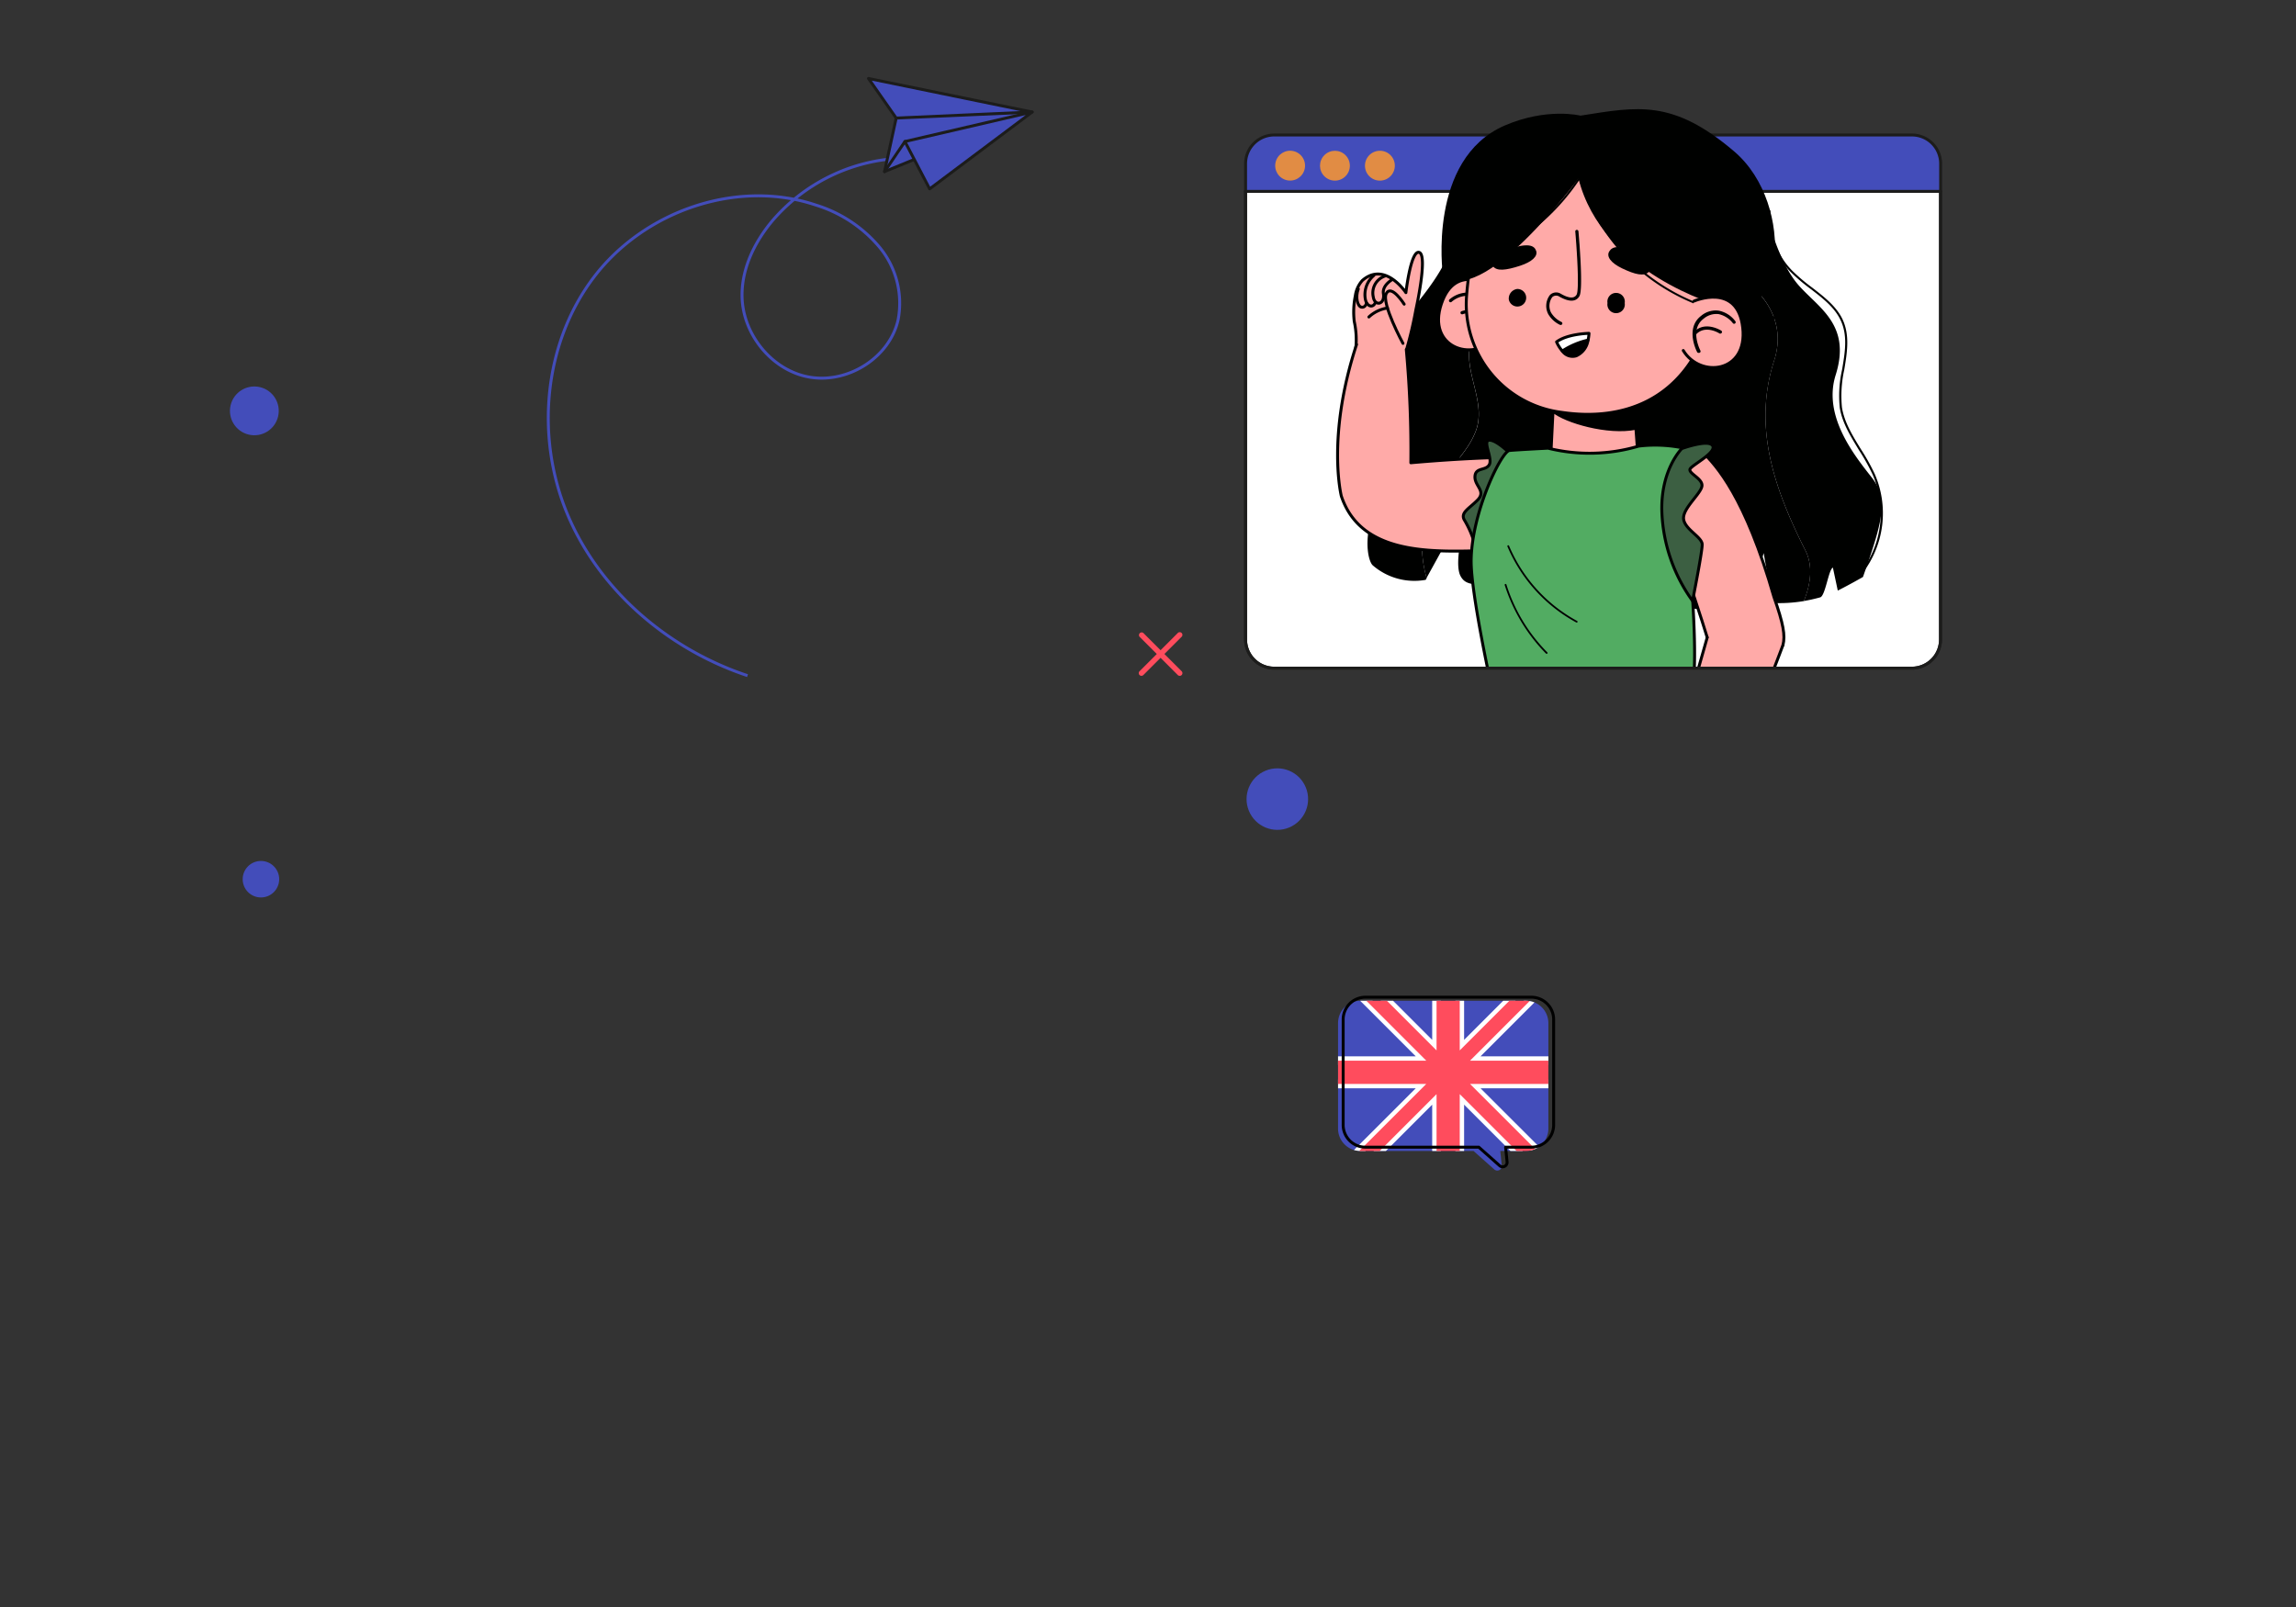 <svg xmlns="http://www.w3.org/2000/svg" xmlns:xlink="http://www.w3.org/1999/xlink" viewBox="0 0 400 280"><rect x="0" y="0" width="400" height="280" fill="#333333" stroke="none"/><defs><style>.cls-1,.cls-6,.cls-7,.cls-8{fill:none;}.cls-2{fill:#434dba;}.cls-3{clip-path:url(#clip-path);}.cls-4{fill:#1c1c1b;stroke:#fff;stroke-width:1.52px;}.cls-14,.cls-15,.cls-17,.cls-18,.cls-19,.cls-20,.cls-4,.cls-6,.cls-8{stroke-linecap:round;stroke-linejoin:round;}.cls-5{fill:#ff4c5d;}.cls-15,.cls-17,.cls-18,.cls-19,.cls-20,.cls-6{stroke:#000;}.cls-14,.cls-15,.cls-17,.cls-18,.cls-19,.cls-20,.cls-6,.cls-7,.cls-8{stroke-width:0.51px;}.cls-7{stroke:#434dba;}.cls-16,.cls-7{stroke-miterlimit:10;}.cls-14,.cls-8{stroke:#1c1c1b;}.cls-14,.cls-18,.cls-9{fill:#fff;}.cls-10{fill:#fdf0e8;}.cls-11{fill:#e18c44;}.cls-12{clip-path:url(#clip-path-2);}.cls-13,.cls-16{fill:#000100;}.cls-15{fill:#ffaaa8;}.cls-16{stroke:#000100;stroke-width:0.24px;}.cls-19{fill:#3c5f42;}.cls-20{fill:#52ac62;}</style><clipPath id="clip-path"><path class="cls-1" d="M237,174.37h28.86a3.89,3.89,0,0,1,3.89,3.89v18.4a3.89,3.89,0,0,1-3.89,3.88h-4.49l.26,2.58a.78.78,0,0,1-1.29.65l-3.63-3.23H237a3.89,3.89,0,0,1-3.89-3.88v-18.4A3.89,3.89,0,0,1,237,174.37Z"/></clipPath><clipPath id="clip-path-2"><path class="cls-1" d="M217,15.72v95.7a5,5,0,0,0,5,5H333.07a5,5,0,0,0,5-5V15.72Z"/></clipPath></defs><title>engl</title><g id="layer"><path class="cls-2" d="M237,174.37h28.86a3.89,3.89,0,0,1,3.89,3.89v18.4a3.89,3.89,0,0,1-3.89,3.88h-4.49l.26,2.58a.78.78,0,0,1-1.29.65l-3.63-3.23H237a3.89,3.89,0,0,1-3.89-3.88v-18.4A3.89,3.89,0,0,1,237,174.37Z"/><g class="cls-3"><polygon class="cls-4" points="225.01 184.81 248.48 184.81 232.11 168.44 233.9 166.65 250.27 183.02 250.27 159.56 254.31 159.56 254.31 183.02 270.68 166.65 272.47 168.44 256.1 184.81 279.56 184.81 279.56 188.86 256.1 188.86 272.47 205.22 270.68 207.01 254.31 190.64 254.31 214.11 250.27 214.11 250.27 190.64 233.9 207.01 232.11 205.22 248.48 188.86 225.01 188.86 225.01 184.81"/><polygon class="cls-5" points="225.01 184.81 248.48 184.81 232.11 168.44 233.9 166.65 250.27 183.02 250.27 159.56 254.31 159.56 254.31 183.02 270.68 166.65 272.47 168.44 256.1 184.81 279.56 184.81 279.56 188.86 256.1 188.86 272.47 205.22 270.68 207.01 254.31 190.64 254.31 214.11 250.27 214.11 250.27 190.64 233.9 207.01 232.11 205.22 248.48 188.86 225.01 188.86 225.01 184.81"/></g><path class="cls-6" d="M237.92,173.75h28.87a3.89,3.89,0,0,1,3.88,3.89V196a3.88,3.88,0,0,1-3.88,3.88H262.3l.26,2.58a.78.78,0,0,1-1.29.65l-3.64-3.23H237.92A3.88,3.88,0,0,1,234,196v-18.4A3.89,3.89,0,0,1,237.92,173.75Z"/><path class="cls-7" d="M158.64,27.54a31.28,31.28,0,0,0-23.95,10.78c-3.2,3.75-5.53,8.49-5.41,13.43.16,6.66,5.39,13,12,14s13.69-3.49,15.18-10a15.31,15.31,0,0,0-3.21-12.65,23.5,23.5,0,0,0-11.08-7.36c-13.73-4.63-29.94,1-38.72,12.57S93.25,76.22,98.85,89.58s17.64,23.57,31.38,28.14"/><polygon class="cls-2" points="156.13 20.57 154.1 29.9 179.82 19.52 156.13 20.57"/><polygon class="cls-2" points="179.82 19.52 157.65 24.66 161.96 32.91 179.82 19.52"/><polygon class="cls-2" points="179.82 19.52 156.13 20.57 151.3 13.67 179.82 19.52"/><line class="cls-2" x1="157.65" y1="24.66" x2="154.11" y2="29.9"/><polyline class="cls-8" points="156.13 20.57 154.1 29.9 159.19 27.82"/><polygon class="cls-8" points="179.82 19.52 157.65 24.66 161.96 32.91 179.82 19.52"/><polygon class="cls-8" points="179.82 19.52 156.13 20.57 151.3 13.67 179.82 19.52"/><line class="cls-8" x1="157.65" y1="24.66" x2="154.11" y2="29.9"/><path class="cls-9" d="M217,33.34v78.08a5,5,0,0,0,5,5H333.07a5,5,0,0,0,5-5V33.34Z"/><path class="cls-8" d="M217,33.34v78.08a5,5,0,0,0,5,5H333.07a5,5,0,0,0,5-5V33.34Z"/><circle class="cls-10" cx="224.77" cy="28.87" r="2.6" transform="translate(145.03 240.99) rotate(-76.72)"/><circle class="cls-10" cx="232.57" cy="28.87" r="2.6" transform="translate(47.7 172.91) rotate(-45)"/><path class="cls-10" d="M243,28.87a2.6,2.6,0,1,1-2.6-2.6A2.59,2.59,0,0,1,243,28.87Z"/><path class="cls-2" d="M338.09,28.52a5,5,0,0,0-5-5H222a5,5,0,0,0-5,5v4.82H338.09Z"/><path class="cls-8" d="M338.09,28.52a5,5,0,0,0-5-5H222a5,5,0,0,0-5,5v4.82H338.09Z"/><circle class="cls-11" cx="224.77" cy="28.87" r="2.6" transform="translate(145.03 240.99) rotate(-76.72)"/><circle class="cls-11" cx="232.57" cy="28.87" r="2.6" transform="translate(47.7 172.91) rotate(-45)"/><path class="cls-11" d="M243,28.87a2.6,2.6,0,1,1-2.6-2.6A2.59,2.59,0,0,1,243,28.87Z"/><g class="cls-12"><path class="cls-13" d="M248.62,144.28c3.6-11,11.43-26.15,11.43-26.15l34.09,3c2.2,3.36,4.95,13.9,5.1,22.56.2,11.47-5.73,11.7-9.33,11.49C275.34,154.36,262.38,149.74,248.62,144.28Z"/><path class="cls-14" d="M291.54,124a.18.18,0,0,1,.24.08,51.27,51.27,0,0,1,5.79,23.14,2.19,2.19,0,0,0-.36,0,51,51,0,0,0-5.75-23A.19.19,0,0,1,291.54,124Z"/><path class="cls-9" d="M270.6,146.66h0a.18.18,0,0,0,.2-.16l2.9-24.44a.16.16,0,0,0-.16-.2.17.17,0,0,0-.2.16l-2.9,24.43A.18.18,0,0,0,270.6,146.66Z"/><path class="cls-9" d="M296.31,142.05a.18.18,0,0,0,.17-.06.18.18,0,0,0,0-.26c-3.08-2.4-7.64-9.34-6.75-17.77,0-.1-.07-.17-.17-.2a.19.19,0,0,0-.2.17c-.9,8.57,3.76,15.65,6.9,18.09A.11.11,0,0,0,296.31,142.05Z"/><path class="cls-9" d="M253.3,133.9h0c.92-.05,2.12-.93,3.36-2.47,2.11-2.63,4.38-7.34,4.39-11.47a.16.16,0,0,0-.16-.17.19.19,0,0,0-.15.19c0,4-2.23,8.63-4.3,11.2-1.16,1.46-2.31,2.31-3.14,2.36-.09,0-.15.09-.16.19A.17.17,0,0,0,253.3,133.9Z"/><path class="cls-9" d="M270.93,143.92h0c.1,0,2.49.24,3.65-4.5,1.12-4.58,2.69-16.8,2.7-16.92a.18.18,0,0,0-.15-.21h0a.19.19,0,0,0-.21.16c0,.12-1.58,12.32-2.7,16.89-1.07,4.39-3.23,4.22-3.25,4.21a.19.19,0,0,0-.2.17A.18.18,0,0,0,270.93,143.92Z"/><path class="cls-9" d="M275.08,125.51a157.23,157.23,0,0,0,19.5,1.75.18.18,0,0,0,.18-.18.17.17,0,0,0-.17-.18,148.42,148.42,0,0,1-37-5.52.18.18,0,0,0-.23.12.18.18,0,0,0,.12.23A129.33,129.33,0,0,0,275.08,125.51Z"/><path class="cls-14" d="M276.32,123.53a1.14,1.14,0,1,1-1-1.27A1.13,1.13,0,0,1,276.32,123.53Z"/><path class="cls-13" d="M241.5,84.87c2.61-4,4.41-8.72,4.42-11.57,0-5.27-5.93-11.66,1.8-21.55,5.58-7.13,5.06-9.68,5.06-9.68L308,38s1.85,7.75,5.37,11.73,9.18,6.88,6.43,15.62c-2.26,7.16,3.27,14,6.29,17.85s1.79,7.88-1.53,17.33c0,0-2.42,1.39-4.39,2.37l-.85-4c-.75.29-1.31,4.93-2.21,5.18a26.89,26.89,0,0,1-2.86.64c1.31-3.18,1.59-6.45.15-9.06-5.35-10.69-9.08-21.37-5.27-33,2.72-8.72-4.79-15.53-12.86-17-11.3-2-20.47,3.83-30.17,7.68-3.23,1-7.54,1.92-9.16,4.83-3.25,5.32,2.65,11.65-.06,17.46-1.63,3.88-5.95,7.26-7.58,11.62a20.28,20.28,0,0,0-.75,13.48l-.17.3a11.08,11.08,0,0,1-9.23-2.53C238.21,97.66,236.93,91.81,241.5,84.87Z"/><path class="cls-13" d="M249.31,87.26c1.63-4.36,5.95-7.74,7.58-11.62,2.71-5.81-3.19-12.14.06-17.46,1.62-2.91,5.93-3.87,9.16-4.83,9.7-3.85,18.87-9.65,30.17-7.68,8.07,1.48,15.58,8.29,12.86,17-3.81,11.64-.08,22.32,5.27,33,1.44,2.61,1.16,5.88-.15,9.06a26,26,0,0,1-5.49.33l-1.51-8.69-2.48,8.71s-5.55,2.81-25.44-.92-23.33-.81-24.9-3.81,2-14,2-14l-7.91,14.35A20.28,20.28,0,0,1,249.31,87.26Z"/><path class="cls-13" d="M270.5,74.64l.15-4.77,14,.43.33,4.35A40.15,40.15,0,0,1,270.5,74.64Z"/><path class="cls-15" d="M259.94,79.63l10.3-1.55.32-6.46c2.17,1.85,9.63,4,14.44,3l.22,3s11.43,2.27,13.11,2.64c.11,7.59-4.83,28-5.53,35.63l-33.06.59s-1.16-9-1.62-12.23C256.66,93.89,259.94,79.63,259.94,79.63Z"/><path class="cls-15" d="M260.36,59l0-8.81s-6.71-4.81-9.25,2.75S256.48,63.15,260.36,59Z"/><path class="cls-16" d="M257.62,58.71l-.06,0a.16.16,0,0,1,0-.23s2.7-3.25.61-5.69a3.5,3.5,0,0,0-2.48-1.37,4.38,4.38,0,0,0-2.86,1.07.16.16,0,1,1-.22-.23,4.7,4.7,0,0,1,3.1-1.16,3.85,3.85,0,0,1,2.7,1.48c2.27,2.64-.58,6.08-.61,6.11A.14.14,0,0,1,257.62,58.71Z"/><path class="cls-16" d="M254.68,54.64a.17.17,0,0,1-.11-.09.16.16,0,0,1,.09-.21s3.14-1.17,4.52,1.28a.16.16,0,0,1-.07.22.15.15,0,0,1-.21-.06c-1.24-2.22-4.1-1.15-4.12-1.14Z"/><path class="cls-15" d="M260.11,32.69a59.74,59.74,0,0,0-4.63,19.16,19,19,0,0,0,16.62,20c10.27,1.53,21.33-1.74,25.74-15.94s.82-26.1-12-30.41S263.53,23.93,260.11,32.69Z"/><path class="cls-13" d="M287.26,47.37s1.57-1.44-1.82-3.14-4.56-1.3-5.09-.41.31,2,2.23,2.93C284.88,47.85,286.41,48.2,287.26,47.37Z"/><path class="cls-13" d="M260.09,46.37s-1.23-1.59,2.46-2.87,4.74-.74,5.07.2-.73,1.93-2.81,2.61C262.31,47.12,260.74,47.28,260.09,46.37Z"/><path d="M262.86,52.2a1.53,1.53,0,1,0,1.46-1.85A1.69,1.69,0,0,0,262.86,52.2Z"/><path d="M280.05,52.8a1.52,1.52,0,1,0,3,0,1.52,1.52,0,1,0-3,0Z"/><path class="cls-16" d="M271.91,56.5a.19.19,0,0,0,.15-.09.17.17,0,0,0-.09-.21,4.31,4.31,0,0,1-1.87-1.7,2.71,2.71,0,0,1,.24-2.81,1.12,1.12,0,0,1,1.39-.11l.09.05c2,1.1,2.84.57,3.22-.06.71-1.16-.08-10.23-.17-11.26a.16.16,0,0,0-.17-.14.15.15,0,0,0-.14.17c.24,2.77.76,10.16.21,11.07-.45.74-1.39.73-2.8-.06l-.09-.05a1.43,1.43,0,0,0-1.76.17,3,3,0,0,0-.3,3.18,4.57,4.57,0,0,0,2,1.84Z"/><path class="cls-17" d="M274.61,62a2.19,2.19,0,0,1-2.43-.84,13.85,13.85,0,0,1,4.48-1.9A3.54,3.54,0,0,1,274.61,62Z"/><path class="cls-18" d="M276.83,58.08a6.15,6.15,0,0,1-.17,1.18,13.85,13.85,0,0,0-4.48,1.9,6,6,0,0,1-1-1.59C273.1,58.14,276.83,58.08,276.83,58.08Z"/><path class="cls-13" d="M299.49,53.23S279.14,47.65,275,31.11c0,0-17.14,23.16-23.64,16.63,0,0-2.72-20,10.78-25.87,7.41-3.19,13.21-1.72,13.21-1.72,10-1.58,16.06-2.9,26.78,6.24C313.14,35.8,310.65,58.09,299.49,53.23Z"/><path class="cls-13" d="M324.48,99.86a17.11,17.11,0,0,0,2.13-17.27,36.56,36.56,0,0,0-2.41-4.32c-1.41-2.29-2.88-4.66-3.3-7.26a21.06,21.06,0,0,1,.4-6.6c.5-3,1-6-.31-8.79-1.09-2.28-3.24-3.93-5.31-5.53a32.29,32.29,0,0,1-3.38-2.86,13.43,13.43,0,0,1-3.86-10.56l-.34,0A13.72,13.72,0,0,0,312,47.43a31.54,31.54,0,0,0,3.41,2.89c2.14,1.65,4.17,3.21,5.23,5.42,1.29,2.69.8,5.57.29,8.62a20.7,20.7,0,0,0-.41,6.69c.43,2.66,1.91,5,3.34,7.37a35.29,35.29,0,0,1,2.39,4.28,16.82,16.82,0,0,1-2.09,17Z"/><path class="cls-13" d="M309.09,55.51l1,0,0-.34a35,35,0,0,1-23.53-7.72A35,35,0,0,1,274.18,26l-.34.05A35.26,35.26,0,0,0,286.3,47.69,35.32,35.32,0,0,0,309.09,55.51Z"/><path class="cls-13" d="M252.76,47.15a38.43,38.43,0,0,0,27.16-25.74l-.32-.1a38.12,38.12,0,0,1-26.92,25.51Z"/><path class="cls-15" d="M310.62,112.4c.43-1.68.07-3.72-1.57-8.38-5-17.41-10-22.89-12.57-25.39,0,0-7.81,5.22-2.09,23.23.9,2.36,3,8.94,5.23,16.35"/><path class="cls-15" d="M297.42,111.09c-3.66,12.94-7.19,24.83-7.19,24.83s-5.48,4.29-5.16,6.12,3.39-.8,3.39-.8-4.75,7.62-3.35,8.22,4.95-5.35,4.95-5.35-3.49,7.83-1.41,8.09c1.23.1,3.49-6.86,3.49-6.86s-1.77,7.13-.47,7.31,2.7-6.72,2.7-6.72-.73,5.78.62,5.88,3.13-8.09,3.75-12a284.66,284.66,0,0,0,11.88-27.42"/><path class="cls-15" d="M236.17,61a14.88,14.88,0,0,0-.24-5,14.29,14.29,0,0,1,.19-4.47,5,5,0,0,1,1.23-2.67c3.94-3.42,7.58,2.13,7.58,2.13s.87-7.58,2.35-7-.6,9.93-.6,9.93a68.77,68.77,0,0,1-1.64,7l.07,2.63"/><path class="cls-6" d="M244.63,53s-2.24-3.56-3.12-1.85,2.91,8.68,2.91,8.68"/><path class="cls-6" d="M241.72,53.67a6.09,6.09,0,0,0-3.24,1.56"/><path class="cls-6" d="M239.34,48a4.37,4.37,0,0,0-1.47,4.15c.26,1.28,1.31,1.56,1.72.61"/><path class="cls-6" d="M241.25,48.11a3.11,3.11,0,0,0-2,3.64c.26,1.67,2.07,1.35,1.76-.61-.22-1.37,1.42-2.35,1.42-2.35"/><path class="cls-6" d="M238.07,52.84s-.22.82-.89.68-1.1-1.72-.54-3.19"/><path class="cls-15" d="M245,60.9a195,195,0,0,1,.79,19.73c4.07-.36,13.21-1.07,20.57-.95a.67.67,0,0,1,.18-.07L260.44,95.9c-9.38.14-23.1,1.51-26.76-9.47,0,0-2.62-10.35,2.65-26.4"/><path class="cls-19" d="M263.11,79.06s-2.35-2.39-3.63-2.36.57,3.06,0,4.22-2.43.44-2.52,2.1,2,2.52.47,4.09-3.16,2.24-2.23,3.63a17.12,17.12,0,0,1,1.61,3.68Z"/><path class="cls-20" d="M285.49,77.73a30.14,30.14,0,0,1-15.8.36s-5.31.27-6.71.4-6.61,10.8-6.68,19.18c-.05,5.71,3.5,21.8,3.5,21.8s18,5.8,34.34,1.68c1.88-.48.75-16.47.75-16.47s-3.59-8.34-3.9-15.63,3.52-10.7,3.52-10.7A24.24,24.24,0,0,0,285.49,77.73Z"/><path d="M274.69,108.48a.16.16,0,0,0,.13-.08.15.15,0,0,0-.07-.21A26.78,26.78,0,0,1,262.9,95.1a.15.15,0,0,0-.28.12,27.06,27.06,0,0,0,12,13.24Z"/><path d="M269.46,113.89a.15.15,0,0,0,.11,0,.16.16,0,0,0,0-.22,29.3,29.3,0,0,1-7.13-11.82.16.16,0,0,0-.19-.1.16.16,0,0,0-.1.2,29.84,29.84,0,0,0,7.2,11.94A.15.15,0,0,0,269.46,113.89Z"/><path class="cls-19" d="M293,78.16s4.56-1.66,5.35-.53-3.23,3.2-3.86,4,2.34,1.75,2,3.16-3.47,3.93-3.17,5.72,3.21,3.07,3.23,4.35-1.68,9.84-1.68,9.84a28.24,28.24,0,0,1-5.35-15.6C289.31,81.78,293,78.16,293,78.16Z"/><path class="cls-15" d="M295.13,52.46s7.57-3.31,8.48,4.61-7.42,8.86-10.36,4"/><path class="cls-16" d="M296,61.35l.07,0a.16.16,0,0,0,.06-.21s-2-3.76.59-5.7a3.55,3.55,0,0,1,2.71-.83A4.41,4.41,0,0,1,302,56.25a.16.16,0,0,0,.22,0,.16.16,0,0,0,0-.22,4.65,4.65,0,0,0-2.79-1.78,3.83,3.83,0,0,0-3,.88c-2.77,2.12-.7,6.07-.68,6.11A.18.18,0,0,0,296,61.35Z"/><path class="cls-16" d="M299.73,58a.13.13,0,0,0,.12-.07.15.15,0,0,0-.05-.22s-2.82-1.8-4.68.31a.16.16,0,0,0,0,.23.16.16,0,0,0,.22,0c1.68-1.91,4.24-.28,4.27-.26A.12.12,0,0,0,299.73,58Z"/></g><path class="cls-8" d="M217,33.34v78.08a5,5,0,0,0,5,5H333.07a5,5,0,0,0,5-5V33.34"/><circle class="cls-2" cx="45.46" cy="153.19" r="3.18"/><circle class="cls-2" cx="44.31" cy="71.58" r="4.25" transform="translate(-35.57 98.16) rotate(-76.64)"/><path class="cls-5" d="M205.19,110.29l-3,3-3-3a.47.47,0,0,0-.66.66l3,3-3,3a.47.47,0,0,0,0,.67.47.47,0,0,0,.66,0l3-3,3,3a.47.47,0,1,0,.67-.67l-3-3,3-3a.47.47,0,0,0,0-.66A.47.47,0,0,0,205.19,110.29Z"/><circle class="cls-2" cx="222.53" cy="139.23" r="5.36" transform="translate(-36.34 95.76) rotate(-22.5)"/></g></svg>